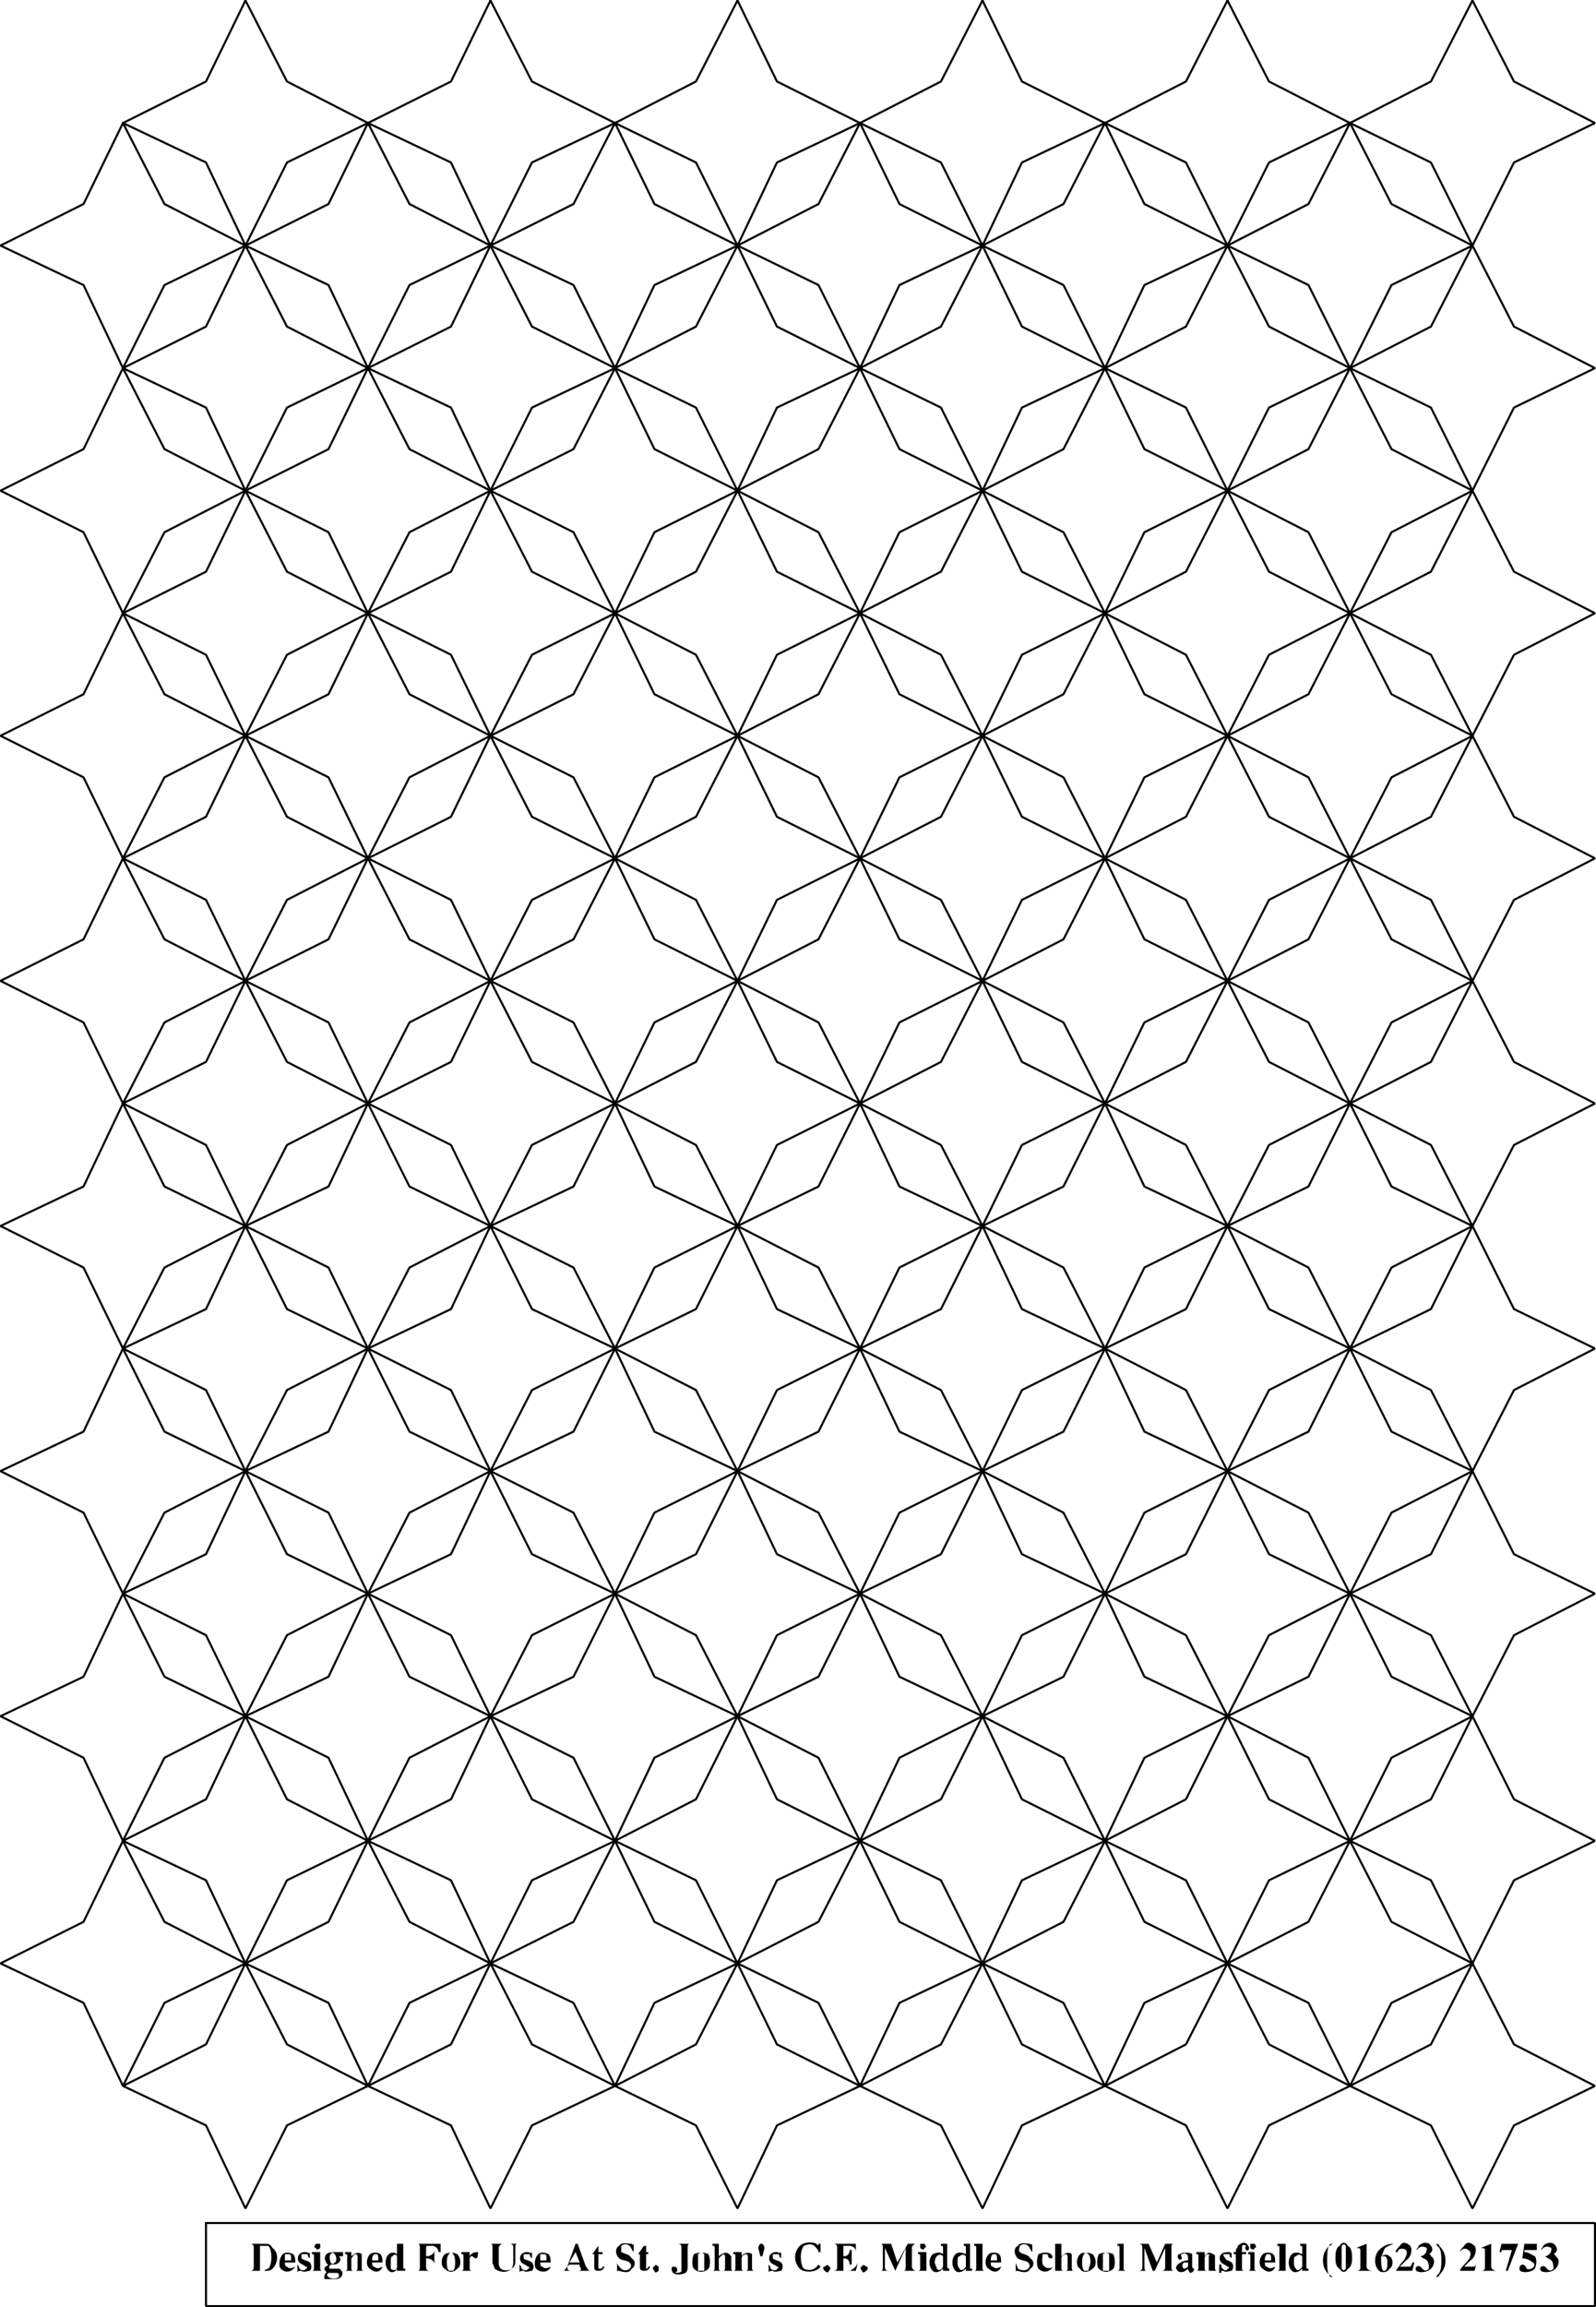<svg width="768.724" height="1110.728" version="1.2" xmlns="http://www.w3.org/2000/svg"><g fill="none" stroke="#000" fill-rule="evenodd" stroke-linecap="square" stroke-linejoin="bevel" font-family="'Sans Serif'" font-size="12.5" font-weight="400"><path vector-effect="non-scaling-stroke" d="m118.224.228-19 39-40 20 40 19 19 40 20-40 39-19-39-20-20-39m118 0-19 39-40 20 40 19 19 40 20-40 40-19-40-20-20-39m119 0-20 39-39 20 39 19 20 40 19-40 40-19-40-20-19-39m118 0-20 39-39 20 39 19 20 40 19-40 40-19-40-20-19-39m118 0-20 39-39 20 39 19 20 40 20-40 39-19-39-20-20-39m118 0-20 39-39 20 39 19 20 40 20-40 39-19-39-20-20-39m-650 59-19 39-40 20 40 19 19 40 20-40 39-19-39-20-20-39" stroke-linecap="butt"/><path vector-effect="non-scaling-stroke" d="m177.224 59.228-19 39-40 20 40 19 19 40 20-40 39-19-39-20-20-39m119 0-20 39-40 20 40 19 20 40 19-40 40-19-40-20-19-39m118 0-20 39-39 20 39 19 20 40 19-40 40-19-40-20-19-39m118 0-20 39-39 20 39 19 20 40 19-40 40-19-40-20-19-39m118 0-20 39-39 20 39 19 20 40 20-40 39-19-39-20-20-39" stroke-linecap="butt"/><path vector-effect="non-scaling-stroke" d="m118.224 118.228-19 39-40 20 40 19 19 40 20-40 39-19-39-20-20-39m118 0-19 39-40 20 40 19 19 40 20-40 40-19-40-20-20-39m119 0-20 39-39 20 39 19 20 40 19-40 40-19-40-20-19-39m118 0-20 39-39 20 39 19 20 40 19-40 40-19-40-20-19-39m118 0-20 39-39 20 39 19 20 40 20-40 39-19-39-20-20-39m118 0-20 39-39 20 39 19 20 40 20-40 39-19-39-20-20-39m-650 59-19 39-40 20 40 20 19 39 20-39 39-20-39-20-20-39" stroke-linecap="butt"/><path vector-effect="non-scaling-stroke" d="m177.224 177.228-19 39-40 20 40 20 19 39 20-39 39-20-39-20-20-39m119 0-20 39-40 20 40 20 20 39 19-39 40-20-40-20-19-39m118 0-20 39-39 20 39 20 20 39 19-39 40-20-40-20-19-39m118 0-20 39-39 20 39 20 20 39 19-39 40-20-40-20-19-39m118 0-20 39-39 20 39 20 20 39 20-39 39-20-39-20-20-39" stroke-linecap="butt"/><path vector-effect="non-scaling-stroke" d="m118.224 236.228-19 39-40 20 40 20 19 39 20-39 39-20-39-20-20-39m118 0-19 39-40 20 40 20 19 39 20-39 40-20-40-20-20-39m119 0-20 39-39 20 39 20 20 39 19-39 40-20-40-20-19-39m118 0-20 39-39 20 39 20 20 39 19-39 40-20-40-20-19-39m118 0-20 39-39 20 39 20 20 39 20-39 39-20-39-20-20-39m118 0-20 39-39 20 39 20 20 39 20-39 39-20-39-20-20-39m-650 59-19 39-40 20 40 20 19 39 20-39 39-20-39-20-20-39" stroke-linecap="butt"/><path vector-effect="non-scaling-stroke" d="m177.224 295.228-19 39-40 20 40 20 19 39 20-39 39-20-39-20-20-39m119 0-20 39-40 20 40 20 20 39 19-39 40-20-40-20-19-39m118 0-20 39-39 20 39 20 20 39 19-39 40-20-40-20-19-39m118 0-20 39-39 20 39 20 20 39 19-39 40-20-40-20-19-39m118 0-20 39-39 20 39 20 20 39 20-39 39-20-39-20-20-39" stroke-linecap="butt"/><path vector-effect="non-scaling-stroke" d="m118.224 354.228-19 39-40 20 40 20 19 39 20-39 39-20-39-20-20-39m118 0-19 39-40 20 40 20 19 39 20-39 40-20-40-20-20-39m119 0-20 39-39 20 39 20 20 39 19-39 40-20-40-20-19-39m118 0-20 39-39 20 39 20 20 39 19-39 40-20-40-20-19-39m118 0-20 39-39 20 39 20 20 39 20-39 39-20-39-20-20-39m118 0-20 39-39 20 39 20 20 39 20-39 39-20-39-20-20-39m-650 59-19 39-40 20 40 20 19 39 20-39 39-20-39-20-20-39" stroke-linecap="butt"/><path vector-effect="non-scaling-stroke" d="m177.224 413.228-19 39-40 20 40 20 19 39 20-39 39-20-39-20-20-39m119 0-20 39-40 20 40 20 20 39 19-39 40-20-40-20-19-39m118 0-20 39-39 20 39 20 20 39 19-39 40-20-40-20-19-39m118 0-20 39-39 20 39 20 20 39 19-39 40-20-40-20-19-39m118 0-20 39-39 20 39 20 20 39 20-39 39-20-39-20-20-39" stroke-linecap="butt"/><path vector-effect="non-scaling-stroke" d="m118.224 472.228-19 39-40 20 40 20 19 39 20-39 39-20-39-20-20-39m118 0-19 39-40 20 40 20 19 39 20-39 40-20-40-20-20-39m119 0-20 39-39 20 39 20 20 39 19-39 40-20-40-20-19-39m118 0-20 39-39 20 39 20 20 39 19-39 40-20-40-20-19-39m118 0-20 39-39 20 39 20 20 39 20-39 39-20-39-20-20-39m118 0-20 39-39 20 39 20 20 39 20-39 39-20-39-20-20-39" stroke-linecap="butt"/><path vector-effect="non-scaling-stroke" d="m59.224 531.228-19 40-40 19 40 20 19 39 20-39 39-20-39-19-20-40m118 0-19 40-40 19 40 20 19 39 20-39 39-20-39-19-20-40m119 0-20 40-40 19 40 20 20 39 19-39 40-20-40-19-19-40m118 0-20 40-39 19 39 20 20 39 19-39 40-20-40-19-19-40m118 0-20 40-39 19 39 20 20 39 19-39 40-20-40-19-19-40m118 0-20 40-39 19 39 20 20 39 20-39 39-20-39-19-20-40" stroke-linecap="butt"/><path vector-effect="non-scaling-stroke" d="m118.224 590.228-19 40-40 19 40 20 19 39 20-39 39-20-39-19-20-40m118 0-19 40-40 19 40 20 19 39 20-39 40-20-40-19-20-40m119 0-20 40-39 19 39 20 20 39 19-39 40-20-40-19-19-40m118 0-20 40-39 19 39 20 20 39 19-39 40-20-40-19-19-40m118 0-20 40-39 19 39 20 20 39 20-39 39-20-39-19-20-40m118 0-20 40-39 19 39 20 20 39 20-39 39-20-39-19-20-40m-650 59-19 40-40 19 40 20 19 39 20-39 39-20-39-19-20-40" stroke-linecap="butt"/><path vector-effect="non-scaling-stroke" d="m177.224 649.228-19 40-40 19 40 20 19 39 20-39 39-20-39-19-20-40m119 0-20 40-40 19 40 20 20 39 19-39 40-20-40-19-19-40m118 0-20 40-39 19 39 20 20 39 19-39 40-20-40-19-19-40m118 0-20 40-39 19 39 20 20 39 19-39 40-20-40-19-19-40m118 0-20 40-39 19 39 20 20 39 20-39 39-20-39-19-20-40" stroke-linecap="butt"/><path vector-effect="non-scaling-stroke" d="m118.224 708.228-19 40-40 19 40 20 19 39 20-39 39-20-39-19-20-40m118 0-19 40-40 19 40 20 19 39 20-39 40-20-40-19-20-40m119 0-20 40-39 19 39 20 20 39 19-39 40-20-40-19-19-40m118 0-20 40-39 19 39 20 20 39 19-39 40-20-40-19-19-40m118 0-20 40-39 19 39 20 20 39 20-39 39-20-39-19-20-40m118 0-20 40-39 19 39 20 20 39 20-39 39-20-39-19-20-40m-650 59-19 40-40 19 40 20 19 40 20-40 39-20-39-19-20-40" stroke-linecap="butt"/><path vector-effect="non-scaling-stroke" d="m177.224 767.228-19 40-40 19 40 20 19 40 20-40 39-20-39-19-20-40m119 0-20 40-40 19 40 20 20 40 19-40 40-20-40-19-19-40m118 0-20 40-39 19 39 20 20 40 19-40 40-20-40-19-19-40m118 0-20 40-39 19 39 20 20 40 19-40 40-20-40-19-19-40m118 0-20 40-39 19 39 20 20 40 20-40 39-20-39-19-20-40" stroke-linecap="butt"/><path vector-effect="non-scaling-stroke" d="m118.224 826.228-19 40-40 20 40 19 19 40 20-40 39-19-39-20-20-40m118 0-19 40-40 20 40 19 19 40 20-40 40-19-40-20-20-40m119 0-20 40-39 20 39 19 20 40 19-40 40-19-40-20-19-40m118 0-20 40-39 20 39 19 20 40 19-40 40-19-40-20-19-40m118 0-20 40-39 20 39 19 20 40 20-40 39-19-39-20-20-40m118 0-20 40-39 20 39 19 20 40 20-40 39-19-39-20-20-40m-650 60-19 39-40 20 40 19 19 40 20-40 39-19-39-20-20-39" stroke-linecap="butt"/><path vector-effect="non-scaling-stroke" d="m177.224 886.228-19 39-40 20 40 19 19 40 20-40 39-19-39-20-20-39m119 0-20 39-40 20 40 19 20 40 19-40 40-19-40-20-19-39m118 0-20 39-39 20 39 19 20 40 19-40 40-19-40-20-19-39m118 0-20 39-39 20 39 19 20 40 19-40 40-19-40-20-19-39m118 0-20 39-39 20 39 19 20 40 20-40 39-19-39-20-20-39m-532 59-19 39-40 20 40 19 19 40 20-40 39-19-39-20-20-39" stroke-linecap="butt"/><path vector-effect="non-scaling-stroke" d="m236.224 945.228-19 39-40 20 40 19 19 40 20-40 40-19-40-20-20-39m119 0-20 39-39 20 39 19 20 40 19-40 40-19-40-20-19-39m118 0-20 39-39 20 39 19 20 40 19-40 40-19-40-20-19-39m118 0-20 39-39 20 39 19 20 40 20-40 39-19-39-20-20-39m118 0-20 39-39 20 39 19 20 40 20-40 39-19-39-20-20-39" stroke-linecap="butt"/><path d="M120.224 1080.228h7c2 0 3 0 4 2 3 2 3 7 0 10-1 1-2 1-4 1h-7c2 0 2-1 2-2v-9c0-1 0-2-2-2m5 13v-12h4c2 2 2 9 0 11-1 0-2 1-2 1h-2m12-5v-3h2c1 0 1 1 1 3h-3m5 3c-2 1-3 1-4 0-1 0-1-1-1-2h5c0-1 0-3-1-4-2-1-4-1-5 0-2 2-2 6-1 7 2 2 5 2 7-1m5-7c1 0 2 1 2 0v3c-1-1-1-1-1-2h-3v2c1 1 3 1 4 2s1 3 0 4c-1 0-3 1-4 0-1 0-2 0-2 1v-4c1 1 1 2 1 2 1 1 3 1 3 0 1 0 1-1 0-1-1-1-2-1-3-2s-1-3 0-4 2-1 3-1m5-2c0 1 1 1 2 0v-2h-2c-1 1-1 2 0 2m2 10v-8h-4v1c1 0 1 0 1 1v6s0 1-1 1h5c-1 0-1-1-1-1m5-2c-1 1-1 2 0 2h4s1 0 1 1c1 0 1 2 0 3s-2 1-4 1h-4c0-1 0-3 1-3 0-1-1-1-1-2s1-1 2-2c0 0-1 0-1-1-1-1-1-3 0-4s3-1 5-1h3v2h-2c1 1 1 2 0 3s-2 1-4 1m2-1c1 0 1-3 0-4s-1-1-2 0 0 4 0 4c1 1 1 1 2 0m2 7c-1 1-4 1-5 0s-1-1 0-2h4s1 0 1 1v1m11-4s0 1 1 1h-4c1 0 1-1 1-1v-6s0-1-1-1-1 1-2 2v5s0 1 1 1h-4c1 0 1-1 1-1v-6c0-1 0-1-1-1v-1h3v2c2-2 4-2 5-1v7m5-4c0-1 0-2 1-3h1c1 0 1 1 1 3h-3m5 3c-2 1-3 1-4 0-1 0-1-1-1-2h5c0-1 0-3-1-4s-4-1-5 0c-2 2-2 6 0 7 2 2 5 2 6-1m7 0c0 2-2 2-3 1v-3c0-2 0-3 1-3 0-1 2-1 2 0v5m0-10v4c-1-1-3-1-4 0-2 2-2 6 0 8 1 1 3 1 4-1v1h4v-1c-1 0-1 0-1-1v-11h-3v1m20 3c0-1-1-3-3-3h-2c-1 0-1 0-1 1v4c2 0 4-1 4-3v7c0-2-2-3-4-3v4c0 1 0 2 2 2h-6c1 0 1-1 1-2v-9c0-1 0-2-1-2h11v4h-1m5 1c-1 1-1 3-1 4s0 3 1 4h2c1-1 1-3 1-4s0-3-1-4c0-1-2-1-2 0m-2 7c2 2 4 2 6 0 2-1 2-5 0-7-2-1-4-1-6 0-2 2-2 6 0 7m12-5v5s0 1 1 1h-5c1 0 1-1 1-1v-6c0-1 0-1-1-1v-1h4v2c1-2 3-2 4-2 0 1 0 3-1 3s-1-1-2-1-1 1-1 1m22-5v7s0 2-2 3c-2 2-5 2-8 0 0-1-1-2-1-3v-7c0-1 0-2-1-2h6c-1 0-2 1-2 2v7c0 1 0 2 1 3s4 1 5 0 1-3 1-3v-7c0-1 0-2-2-2h4c-1 0-1 1-1 2m6 2c1 0 1 1 2 0v3c-1-1-1-1-1-2h-3v2c1 1 3 1 4 2s1 3 0 4c-1 0-3 1-4 0-1 0-2 0-2 1v-4c1 1 1 2 1 2 1 1 3 1 3 0 1 0 1-1 0-1-1-1-2-1-3-2s-1-3 0-4 2-1 3-1m6 4v-3h2c1 0 1 1 1 3h-3m5 3c-2 1-3 1-4 0-1 0-1-1-1-2h5c0-1 0-3-1-4-2-1-4-1-5 0-2 2-2 6-1 7 2 2 6 2 7-1m9-2h5l-2-5-3 5m-1 2c-1 1-1 2-2 2h4c-2 0-2-1-2-2l1-1h5v1c1 1 1 2-1 2h6c-1 0-1-1-2-2l-4-11h-1l-4 11m17 0c0 1-1 1-1 1-1 0-1 0-1-1v-6h2v-1h-2v-3c-1 1-2 3-3 4h1v6c0 1 0 2 2 2 1 0 2 0 3-2h-1m15-11s0 1-1 0c-2 0-5-1-6 1-2 1-2 4 0 6 1 1 4 1 5 2s1 2 0 3-3 1-4 0-2-2-2-3v5c0-1 0-1 1-1 3 1 5 1 6-1 2-1 2-4 0-5-1-2-3-2-5-3v-3c1-1 3-1 4 0s1 2 2 3v-4m7 11c0 1-1 1-1 1v-7h1v-1h-1v-3h-1c-1 1-2 3-3 4h1v6c0 1 0 2 2 2 1 0 2 0 3-2h-1m5 0v2c-1 1-2 1-2 0-1-1-1-2 0-2 0-1 1-1 2 0m11 2v-11c0-1 0-2-2-2h6c-1 0-1 1-1 2v9c0 1 0 2-1 3-2 1-5 1-6 0s-1-3 0-3c2 0 2 1 2 2-1 1-1 1 0 1 0 0 2 0 2-1m8-8v8h3v-8c-1-1-2-1-3 0m-2 7c2 2 5 2 7 0 1-1 1-5 0-7-2-1-5-1-7 0-1 2-1 6 0 7m15 0v-6s0-1-1-1l-2 2v5s0 1 1 1h-4c1 0 1-1 1-1v-10c0-1 0-1-1-1v-1h3v6c2-2 4-2 5-1l1 1v6s0 1 1 1h-5c1 0 1-1 1-1m13 0s0 1 1 1h-4c1 0 1-1 1-1v-6s0-1-1-1-2 1-2 2v5s0 1 1 1h-5c1 0 1-1 1-1v-6c0-1 0-1-1-1v-1h4v2c1-2 4-2 5-1v7m3-10s0-1 1-2h1c1 1 1 2 1 2l-1 4h-1l-1-4m9 2c1 0 1 1 2 0v3c-1-1-1-1-1-2h-3v2c1 1 3 1 4 2s1 3 0 4c-1 0-3 1-4 0-1 0-2 0-2 1v-4c1 1 1 2 1 2 1 1 3 1 3 0 1 0 1-1 0-1-1-1-2-1-3-2s-1-3 0-4 2-1 3-1m20-4c0 1 0 1-1 0-2-1-6-1-8 1-3 3-3 8 0 11 2 2 8 2 10-1l-1-1c-2 3-5 3-7 2-2-2-2-9 0-11 2-1 4-1 5 0s2 2 2 3h1v-4h-1m5 11c1 0 1 1 0 2 0 1-1 1-2 0s-1-2 0-2c1-1 2-1 2 0m10-1c0-2-1-3-3-3v6h3s3-1 4-4l-1 4h-11c2 0 2-1 2-2v-9c0-1 0-2-2-2h11v4c0-3-3-3-3-3h-3v5c2 0 3-1 3-3h1v7h-1m8 1c1 0 1 1 0 2s-2 1-2 0c-1-1-1-2 0-2 0-1 1-1 2 0m22-9v9c0 1 1 2 2 2h-6c1 0 1-1 1-2v-9l-5 11-5-11v9c0 1 0 2 2 2h-4c1 0 1-1 1-2v-9c0-1 0-2-1-2h5l3 9 5-9h4c-1 0-2 1-2 2m4 0c1 1 2 1 2 0 1 0 1-1 0-2h-2v2m3 10v-8h-4v1c1 0 1 0 1 1v6s0 1-1 1h4v-1m8-1c-1 2-2 2-3 1 0-1-1-2-1-3 0-2 1-3 1-3 1-1 2-1 3 0v5m-1-10c1 0 1 0 1 1v3c-1-1-3-1-5 0-2 2-2 6 0 8 1 1 3 1 5-1v1h3v-1s-1 0-1-1v-11h-3v1m12 10c-1 2-3 2-3 1-1-1-1-2-1-3 0-2 0-3 1-3 1-1 2-1 3 0v5m-1-10c1 0 1 0 1 1v3c-2-1-4-1-5 0-2 2-2 6 0 8 1 1 3 1 5-1v1h3v-1c-1 0-1 0-1-1v-11h-3v1m5 0c1 0 1 0 1 1v10s0 1-1 1h5c-1 0-1-1-1-1v-12h-4v1m8 7c0-1 0-2 1-3h1c1 0 1 1 1 3h-3m5 3c-2 1-3 1-4 0-1 0-1-1-1-2h5c0-1 0-3-1-4s-4-1-5 0c-2 2-2 6 0 7 2 2 5 2 6-1m15-11s0 1-1 0c-2 0-5-1-6 1-2 1-2 4 0 6 1 1 4 1 5 2s1 2 0 3-3 1-5 0c0-1-1-2-1-3v5c0-1 0-1 1-1 3 1 5 1 6-1 2-1 2-4 0-5-1-2-4-2-5-3s0-2 0-3c1-1 3-1 4 0s1 2 2 3v-4m9 7c-2 0-1-2-2-2h-2c0 1-1 5 1 6 1 1 3 1 4 0-2 3-5 3-7 1-1-1-1-5 0-7 2-1 5-1 6 0s1 2 0 2m8 5v-6s0-1-1-1-2 1-2 2v5s0 1 1 1h-4v-13h3v6c2-2 4-2 5-1v7s0 1 1 1h-4c1 0 1-1 1-1m8-7c-1 1-1 3-1 4s0 3 1 4h2c0-1 1-3 1-4s0-3-1-4-2-1-2 0m-2 7c1 2 4 2 6 0 2-1 2-5 0-7-2-1-5-1-6 0-2 2-2 6 0 7m11-7v8h3v-8c-1-1-2-1-3 0m-2 7c2 2 5 2 7 0 1-1 1-5 0-7-2-1-5-1-7 0-1 2-1 6 0 7m9-11c1 0 1 0 1 1v10s0 1-1 1h4c-1 0-1-1-1-1v-12h-3v1m26 1v9c0 1 0 2 1 2h-6c2 0 2-1 2-2v-9l-5 11h-1l-4-11v9c0 1 0 2 1 2h-4c2 0 2-1 2-2v-9c0-1 0-2-2-2h5l4 9 4-9h4c-1 0-1 1-1 2m8 10c-2 2-4 2-5 1s-1-2 0-3 3-2 5-2c0-2 0-3-1-3 0-1-2 0-2 0-1 0 0 1 0 2s-2 1-2-1c0 0 0-1 1-1 1-1 5-1 6 0v6c0 1 1 1 1 1 0 1-1 2-2 2 0 0-1-1-1-2m0-1c-1 1-2 1-2 1-1-1-1-2 0-3h2v2m13 1s0 1 1 1h-4v-7s1-1-1-1c0 0-1 1-1 2v5s0 1 1 1h-5c1 0 1-1 1-1v-6c0-1 0-1-1-1v-1h4v2c1-2 3-2 4-1 1 0 1 1 1 1v6m7-8s1 1 1 0v3c-1-1-1-1-1-2h-3s0 1 1 2c0 1 2 1 3 2s1 3 0 4c-1 0-3 1-4 0-1 0-1 0-1 1h-1v-4h1c0 1 0 2 1 2 0 1 2 1 2 0 1 0 1-1 0-1-1-1-2-1-3-2s-1-3 0-4 3-1 4-1m4-3c0 1-1 1-1 3h-1v1h1v8h4c-1 0-1-1-1-1v-7h2v-1h-2v-3c1-1 2 0 2 0s-1 1 0 2 2-1 1-2c-1-2-3-2-5 0" fill="#000" stroke="none"/><path d="M602.224 1082.228c1 1 2 1 2 0 1 0 1-1 0-2h-2v2m2 10v-8h-3v1c1 0 1 0 1 1v6s0 1-1 1h4c-1 0-1-1-1-1m5-4c0-1 0-2 1-3h1c1 0 1 1 1 3h-3m5 3c-2 1-3 1-4 0-1 0-1-1-1-2h5c0-1 0-3-1-4s-4-1-5 0c-2 2-2 6 0 7 2 2 5 2 6-1m1-10c1 0 1 0 1 1v10s0 1-1 1h4v-13h-4v1m12 10c-1 2-3 2-3 1-1-1-1-2-1-3 0-2 0-3 1-3 1-1 2-1 3 0v5m-1-10c1 0 1 0 1 1v3c-2-1-4-1-5 0-2 2-2 6 0 8 1 1 3 1 5-1v1h3v-1c-1 0-1 0-1-1v-11h-3v1m16 15c-1 0-1-1-2-1-1-1-1-5-1-7s0-6 1-7c1 0 1-1 2-1-1 0-2 0-2 1-2 2-3 4-3 7s1 5 3 7c0 1 1 1 2 1m6-6v2c-1 1-1 1-2 0v-11c1-1 1-1 2 0v9m1 2c2-1 2-4 2-5 0-2 0-5-2-6-1-2-3-2-4 0-2 1-2 4-2 6 0 1 0 4 2 5 1 2 3 2 4 0m6-9c0-1-1-1-2-1l5-2v11c0 1 1 2 3 2h-8c2 0 2-1 2-2v-8m10 3c2-1 3-1 4 0 2 1 2 5 0 6-1 2-4 2-5 1-3-3-2-8 0-10s4-3 7-3c-2 1-3 1-4 2s-1 3-2 4m0 0h2c1 1 1 2 1 3 0 2 0 3-1 4h-1c-1-1-1-4-1-7m7 7c1-1 2-3 3-4 2-2 3-5 2-6s-4-1-4 1h-1c0-1 1-2 2-3 1-2 3-2 5 0 1 1 1 5-2 7l-3 3h5s1-1 1-2h1l-1 4h-8m12-7c1 1 2 1 3 2s1 3 1 4c-2 2-3 0-4-1-2-1-3 1-2 2s5 1 7-1 2-5 0-6c0-1-1-1-1-1 2-1 2-3 1-4-1-2-4-2-6 0 0 1-1 1-1 2 2-2 3-2 5-1 0 1 0 2-1 3 0 0-1 1-2 1m7 10c1 0 2 0 2-1 2-2 3-4 3-7s-1-5-3-7c0-1-1-1-2-1 1 0 1 1 1 1 2 1 2 5 2 7s0 6-2 7c0 0 0 1-1 1m12-3c0-1 2-3 3-4 2-2 3-5 1-6-1-1-3-1-4 1 0-1 1-2 2-3 1-2 3-2 5 0 1 1 1 5-2 7l-3 3h5s1-1 1-2l-1 4h-8 1m12-10c0-1-1-1-2-1l5-2v11c0 1 1 2 3 2h-8c2 0 2-1 2-2v-8m8 1c0-1 0-1 1-1h4l-3 10h1l5-13h-8l-1 4h1m11 0v-1h6v-3h-6l-1 7c2 0 4 1 5 2 2 1 0 4-3 3 0-1-1-2-2-2s-2 2-1 3 5 1 7-1c1-2 1-5 0-6-2-1-3-2-5-2m10 2c1 1 2 1 3 2s1 3 1 4c-2 2-3 0-4-1-2-1-3 1-2 2s5 1 7-1 2-5 0-6c0-1-1-1-1-1 2-1 2-3 1-4-1-2-4-2-6 0 0 1-1 1-1 2 2-2 3-2 5-1 0 1 0 2-1 3 0 0-1 1-2 1" fill="#000" stroke="none"/><path vector-effect="non-scaling-stroke" d="M99.224 1070.228h669v40h-669v-40" stroke-linecap="butt"/></g></svg>
